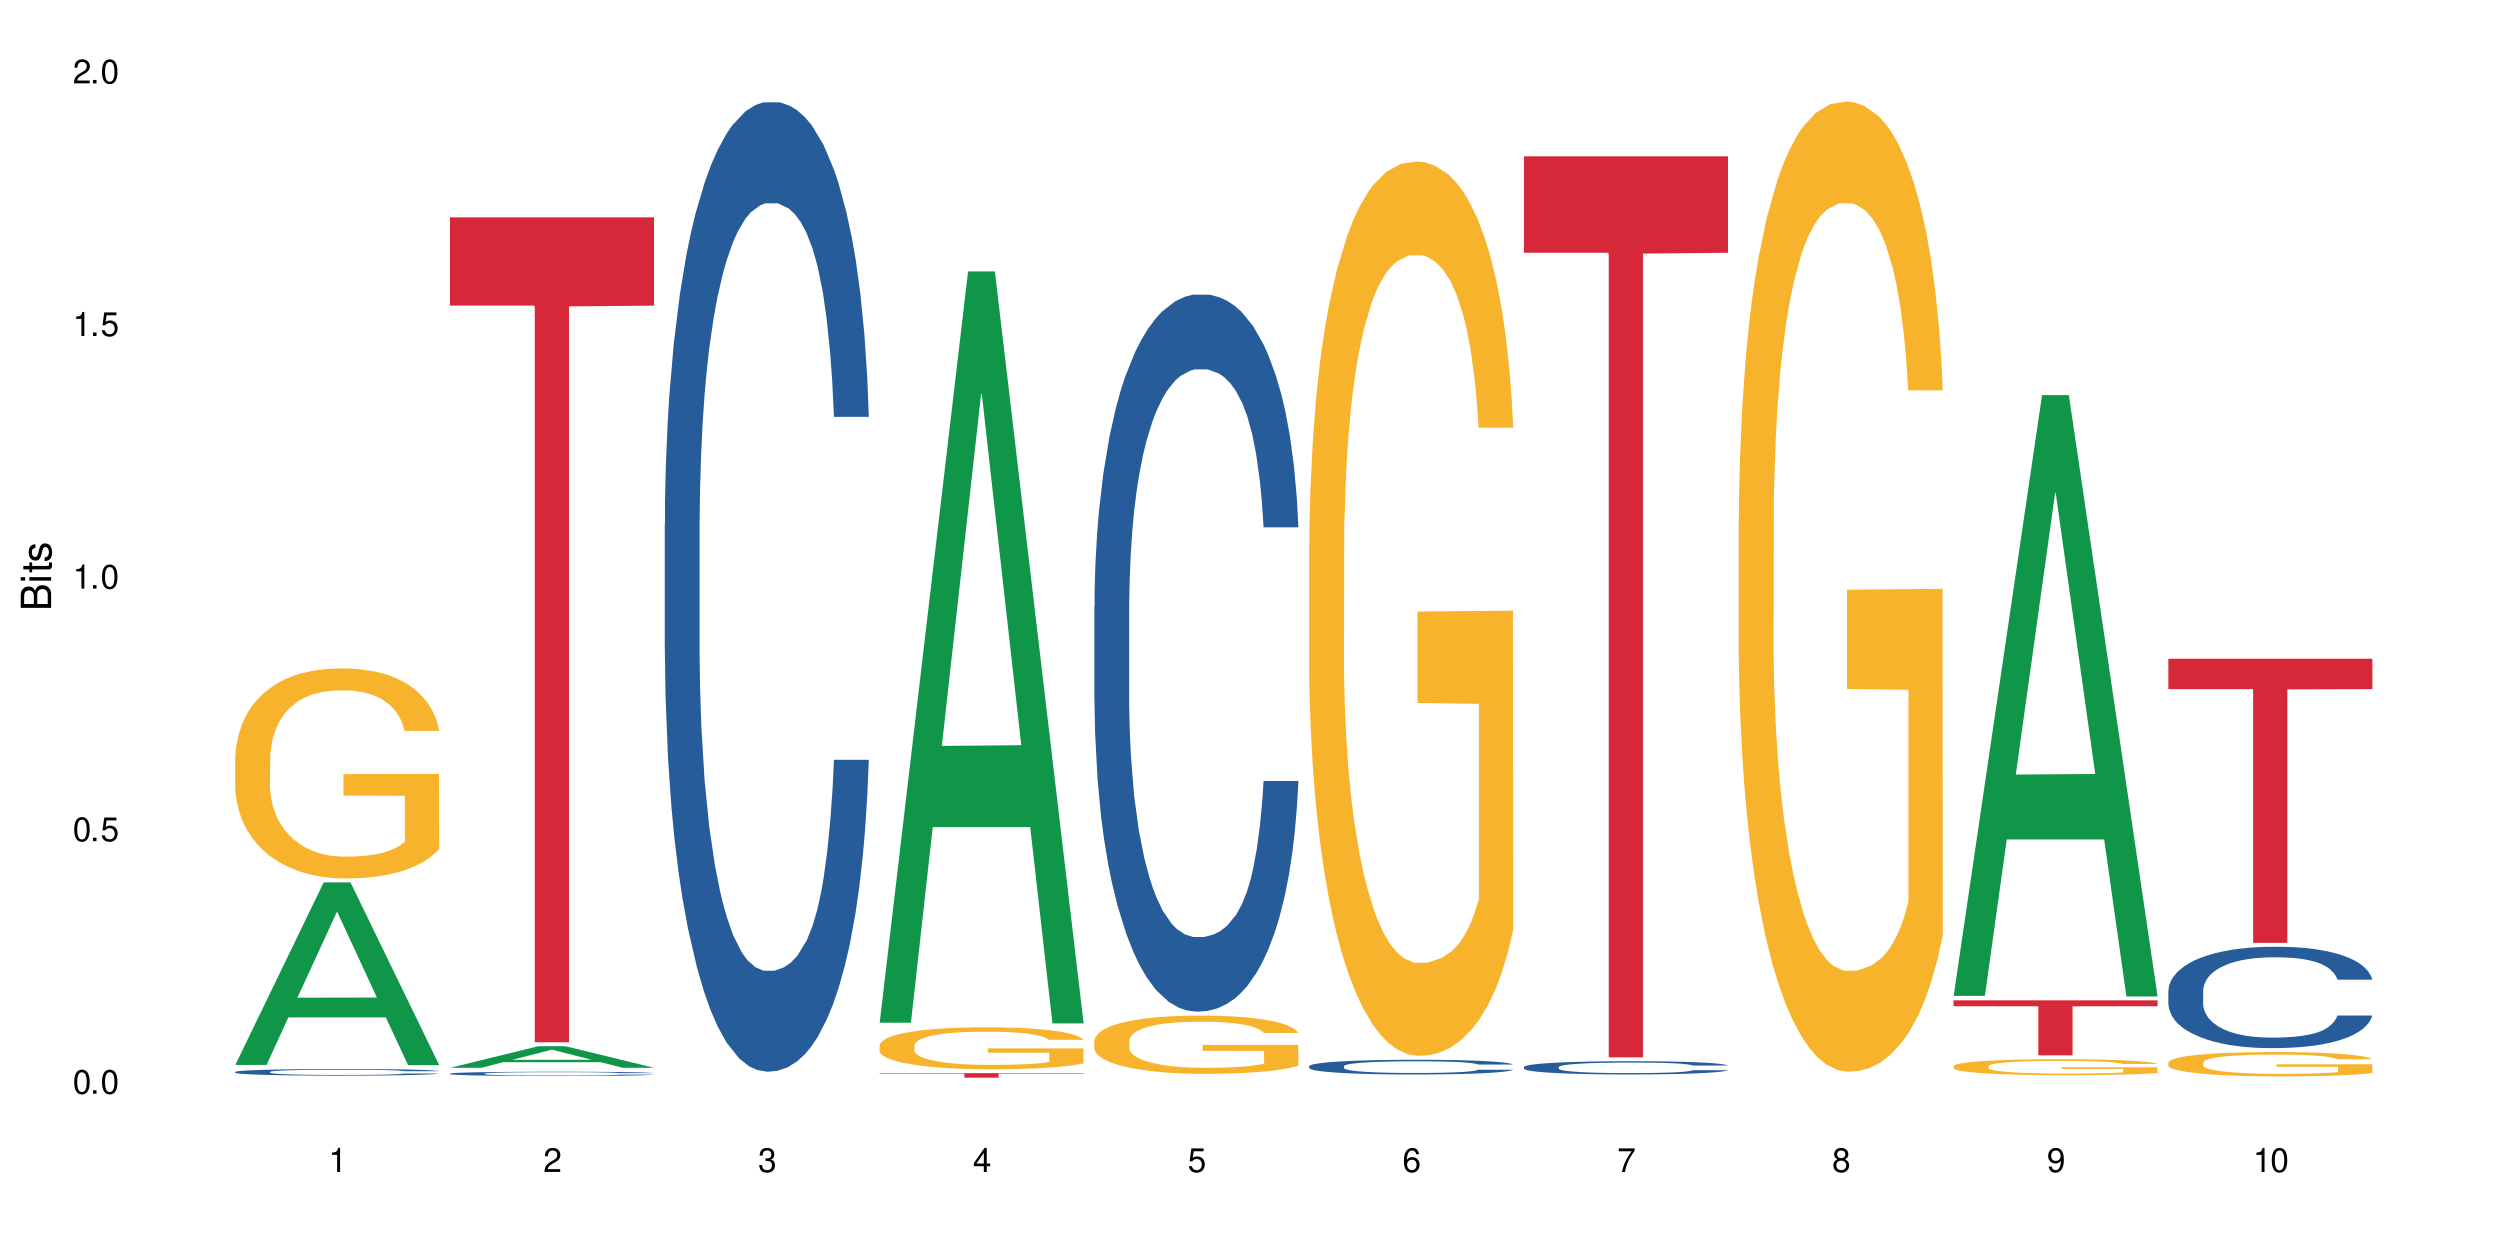 <?xml version="1.0" encoding="UTF-8"?>
<svg xmlns="http://www.w3.org/2000/svg" xmlns:xlink="http://www.w3.org/1999/xlink" width="720" height="360" viewBox="0 0 720 360">
<defs>
<g>
<g id="glyph-0-0">
</g>
<g id="glyph-0-1">
<path d="M 2.641 -6.938 C 2 -6.938 1.422 -6.656 1.078 -6.172 C 0.641 -5.562 0.406 -4.641 0.406 -3.359 C 0.406 -1.016 1.188 0.219 2.641 0.219 C 4.078 0.219 4.859 -1.016 4.859 -3.297 C 4.859 -4.641 4.656 -5.547 4.203 -6.172 C 3.844 -6.656 3.281 -6.938 2.641 -6.938 Z M 2.641 -6.188 C 3.547 -6.188 4 -5.25 4 -3.375 C 4 -1.406 3.562 -0.484 2.625 -0.484 C 1.734 -0.484 1.281 -1.438 1.281 -3.344 C 1.281 -5.25 1.734 -6.188 2.641 -6.188 Z M 2.641 -6.188 "/>
</g>
<g id="glyph-0-2">
<path d="M 1.828 -1 L 0.828 -1 L 0.828 0 L 1.828 0 Z M 1.828 -1 "/>
</g>
<g id="glyph-0-3">
<path d="M 4.562 -6.797 L 1.062 -6.797 L 0.547 -3.094 L 1.328 -3.094 C 1.719 -3.562 2.047 -3.734 2.578 -3.734 C 3.484 -3.734 4.062 -3.109 4.062 -2.094 C 4.062 -1.125 3.484 -0.531 2.578 -0.531 C 1.828 -0.531 1.375 -0.906 1.188 -1.672 L 0.328 -1.672 C 0.453 -1.109 0.547 -0.844 0.75 -0.594 C 1.125 -0.078 1.828 0.219 2.594 0.219 C 3.969 0.219 4.922 -0.781 4.922 -2.219 C 4.922 -3.562 4.031 -4.484 2.719 -4.484 C 2.25 -4.484 1.859 -4.359 1.469 -4.062 L 1.734 -5.969 L 4.562 -5.969 Z M 4.562 -6.797 "/>
</g>
<g id="glyph-0-4">
<path d="M 2.484 -4.938 L 2.484 0 L 3.328 0 L 3.328 -6.938 L 2.766 -6.938 C 2.469 -5.875 2.281 -5.734 0.984 -5.562 L 0.984 -4.938 Z M 2.484 -4.938 "/>
</g>
<g id="glyph-0-5">
<path d="M 4.859 -0.828 L 1.281 -0.828 C 1.359 -1.406 1.672 -1.781 2.5 -2.281 L 3.469 -2.828 C 4.406 -3.344 4.906 -4.062 4.906 -4.906 C 4.906 -5.484 4.672 -6.031 4.266 -6.406 C 3.859 -6.766 3.375 -6.938 2.719 -6.938 C 1.859 -6.938 1.219 -6.625 0.844 -6.031 C 0.609 -5.672 0.5 -5.234 0.484 -4.531 L 1.328 -4.531 C 1.359 -5.016 1.406 -5.281 1.531 -5.516 C 1.75 -5.938 2.188 -6.203 2.703 -6.203 C 3.469 -6.203 4.031 -5.641 4.031 -4.891 C 4.031 -4.344 3.719 -3.859 3.125 -3.516 L 2.234 -3 C 0.812 -2.172 0.406 -1.531 0.328 -0.016 L 4.859 -0.016 Z M 4.859 -0.828 "/>
</g>
<g id="glyph-0-6">
<path d="M 2.125 -3.188 L 2.578 -3.188 C 3.5 -3.188 3.984 -2.766 3.984 -1.922 C 3.984 -1.062 3.469 -0.531 2.594 -0.531 C 1.656 -0.531 1.203 -1 1.156 -2.016 L 0.312 -2.016 C 0.344 -1.453 0.438 -1.094 0.609 -0.781 C 0.953 -0.109 1.625 0.219 2.547 0.219 C 3.953 0.219 4.859 -0.625 4.859 -1.938 C 4.859 -2.828 4.516 -3.297 3.703 -3.594 C 4.344 -3.844 4.656 -4.328 4.656 -5.031 C 4.656 -6.219 3.875 -6.938 2.578 -6.938 C 1.203 -6.938 0.484 -6.172 0.453 -4.703 L 1.297 -4.703 C 1.312 -5.125 1.344 -5.359 1.453 -5.578 C 1.641 -5.969 2.062 -6.203 2.594 -6.203 C 3.344 -6.203 3.797 -5.75 3.797 -5 C 3.797 -4.516 3.609 -4.219 3.25 -4.047 C 3.016 -3.953 2.703 -3.922 2.125 -3.906 Z M 2.125 -3.188 "/>
</g>
<g id="glyph-0-7">
<path d="M 3.141 -1.672 L 3.141 0 L 3.984 0 L 3.984 -1.672 L 4.984 -1.672 L 4.984 -2.438 L 3.984 -2.438 L 3.984 -6.938 L 3.359 -6.938 L 0.266 -2.578 L 0.266 -1.672 Z M 3.141 -2.438 L 1 -2.438 L 3.141 -5.5 Z M 3.141 -2.438 "/>
</g>
<g id="glyph-0-8">
<path d="M 4.781 -5.125 C 4.609 -6.266 3.891 -6.938 2.844 -6.938 C 2.094 -6.938 1.422 -6.578 1.031 -5.953 C 0.594 -5.266 0.406 -4.422 0.406 -3.172 C 0.406 -2 0.578 -1.25 0.984 -0.641 C 1.359 -0.078 1.953 0.219 2.703 0.219 C 3.984 0.219 4.922 -0.75 4.922 -2.094 C 4.922 -3.375 4.062 -4.281 2.844 -4.281 C 2.172 -4.281 1.641 -4.031 1.281 -3.516 C 1.281 -5.234 1.828 -6.188 2.797 -6.188 C 3.391 -6.188 3.797 -5.797 3.938 -5.125 Z M 2.734 -3.531 C 3.547 -3.531 4.062 -2.953 4.062 -2.031 C 4.062 -1.156 3.484 -0.531 2.703 -0.531 C 1.922 -0.531 1.328 -1.188 1.328 -2.078 C 1.328 -2.938 1.906 -3.531 2.734 -3.531 Z M 2.734 -3.531 "/>
</g>
<g id="glyph-0-9">
<path d="M 4.984 -6.797 L 0.438 -6.797 L 0.438 -5.969 L 4.109 -5.969 C 2.5 -3.656 1.828 -2.234 1.328 0 L 2.219 0 C 2.594 -2.172 3.453 -4.047 4.984 -6.094 Z M 4.984 -6.797 "/>
</g>
<g id="glyph-0-10">
<path d="M 3.75 -3.656 C 4.469 -4.094 4.688 -4.438 4.688 -5.078 C 4.688 -6.172 3.844 -6.938 2.641 -6.938 C 1.438 -6.938 0.594 -6.172 0.594 -5.094 C 0.594 -4.438 0.812 -4.094 1.516 -3.656 C 0.734 -3.266 0.359 -2.703 0.359 -1.922 C 0.359 -0.656 1.281 0.219 2.641 0.219 C 3.984 0.219 4.922 -0.656 4.922 -1.922 C 4.922 -2.703 4.531 -3.266 3.75 -3.656 Z M 2.641 -6.188 C 3.359 -6.188 3.812 -5.75 3.812 -5.062 C 3.812 -4.406 3.344 -3.984 2.641 -3.984 C 1.922 -3.984 1.453 -4.406 1.453 -5.078 C 1.453 -5.75 1.922 -6.188 2.641 -6.188 Z M 2.641 -3.266 C 3.484 -3.266 4.062 -2.719 4.062 -1.906 C 4.062 -1.078 3.484 -0.531 2.625 -0.531 C 1.797 -0.531 1.219 -1.094 1.219 -1.906 C 1.219 -2.719 1.781 -3.266 2.641 -3.266 Z M 2.641 -3.266 "/>
</g>
<g id="glyph-0-11">
<path d="M 0.516 -1.578 C 0.672 -0.453 1.406 0.219 2.438 0.219 C 3.188 0.219 3.859 -0.141 4.266 -0.766 C 4.688 -1.453 4.891 -2.297 4.891 -3.547 C 4.891 -4.719 4.703 -5.453 4.312 -6.078 C 3.938 -6.641 3.344 -6.938 2.594 -6.938 C 1.297 -6.938 0.359 -5.969 0.359 -4.625 C 0.359 -3.344 1.234 -2.453 2.453 -2.453 C 3.094 -2.453 3.578 -2.672 4.016 -3.203 C 4 -1.484 3.469 -0.531 2.5 -0.531 C 1.906 -0.531 1.484 -0.906 1.359 -1.578 Z M 2.578 -6.203 C 3.375 -6.203 3.969 -5.531 3.969 -4.641 C 3.969 -3.797 3.391 -3.188 2.547 -3.188 C 1.734 -3.188 1.234 -3.766 1.234 -4.688 C 1.234 -5.562 1.797 -6.203 2.578 -6.203 Z M 2.578 -6.203 "/>
</g>
<g id="glyph-1-0">
</g>
<g id="glyph-1-1">
<path d="M 0 -0.953 L 0 -4.891 C 0 -5.719 -0.234 -6.344 -0.734 -6.797 C -1.188 -7.234 -1.812 -7.469 -2.5 -7.469 C -3.547 -7.469 -4.188 -7 -4.625 -5.875 C -4.984 -6.688 -5.625 -7.094 -6.531 -7.094 C -7.172 -7.094 -7.734 -6.859 -8.141 -6.391 C -8.562 -5.922 -8.75 -5.344 -8.75 -4.5 L -8.75 -0.953 Z M -4.984 -2.062 L -7.766 -2.062 L -7.766 -4.219 C -7.766 -4.844 -7.688 -5.203 -7.453 -5.5 C -7.219 -5.812 -6.859 -5.969 -6.375 -5.969 C -5.891 -5.969 -5.531 -5.812 -5.297 -5.5 C -5.062 -5.203 -4.984 -4.844 -4.984 -4.219 Z M -0.984 -2.062 L -4 -2.062 L -4 -4.781 C -4 -5.766 -3.438 -6.359 -2.484 -6.359 C -1.547 -6.359 -0.984 -5.766 -0.984 -4.781 Z M -0.984 -2.062 "/>
</g>
<g id="glyph-1-2">
<path d="M -6.281 -1.797 L -6.281 -0.797 L 0 -0.797 L 0 -1.797 Z M -8.75 -1.797 L -8.75 -0.797 L -7.484 -0.797 L -7.484 -1.797 Z M -8.75 -1.797 "/>
</g>
<g id="glyph-1-3">
<path d="M -6.281 -3.047 L -6.281 -2.016 L -8.016 -2.016 L -8.016 -1.016 L -6.281 -1.016 L -6.281 -0.172 L -5.469 -0.172 L -5.469 -1.016 L -0.719 -1.016 C -0.078 -1.016 0.281 -1.453 0.281 -2.234 C 0.281 -2.5 0.25 -2.719 0.188 -3.047 L -0.641 -3.047 C -0.609 -2.906 -0.594 -2.766 -0.594 -2.562 C -0.594 -2.141 -0.719 -2.016 -1.156 -2.016 L -5.469 -2.016 L -5.469 -3.047 Z M -6.281 -3.047 "/>
</g>
<g id="glyph-1-4">
<path d="M -4.531 -5.25 C -5.766 -5.25 -6.469 -4.422 -6.469 -2.969 C -6.469 -1.516 -5.719 -0.562 -4.547 -0.562 C -3.562 -0.562 -3.094 -1.062 -2.734 -2.562 L -2.516 -3.484 C -2.344 -4.188 -2.094 -4.469 -1.641 -4.469 C -1.047 -4.469 -0.641 -3.875 -0.641 -3 C -0.641 -2.453 -0.797 -2 -1.062 -1.75 C -1.25 -1.594 -1.422 -1.531 -1.875 -1.469 L -1.875 -0.406 C -0.422 -0.453 0.281 -1.266 0.281 -2.922 C 0.281 -4.5 -0.5 -5.516 -1.719 -5.516 C -2.656 -5.516 -3.172 -4.984 -3.469 -3.734 L -3.703 -2.766 C -3.891 -1.953 -4.156 -1.609 -4.594 -1.609 C -5.188 -1.609 -5.547 -2.125 -5.547 -2.938 C -5.547 -3.75 -5.203 -4.172 -4.531 -4.203 Z M -4.531 -5.25 "/>
</g>
</g>
</defs>
<rect x="-72" y="-36" width="864" height="432" fill="rgb(100%, 100%, 100%)" fill-opacity="1"/>
<path fill-rule="nonzero" fill="rgb(6.275%, 58.824%, 28.235%)" fill-opacity="1" d="M 67.73 306.703 L 67.793 306.652 L 93.223 254.137 L 100.945 254.137 L 126.5 306.75 L 117.52 306.75 L 111.117 293.016 L 83.051 293.016 L 76.773 306.703 L 67.73 306.703 L 85.75 287.336 L 108.543 287.285 L 97.176 262.734 L 97.051 262.684 L 96.926 262.832 L 85.688 287.285 L 85.75 287.336 Z M 67.73 306.703 "/>
<path fill-rule="nonzero" fill="rgb(14.51%, 36.078%, 60%)" fill-opacity="1" d="M 67.73 308.707 L 67.801 308.707 L 67.801 308.664 L 68.02 308.598 L 68.52 308.516 L 69.02 308.457 L 70.312 308.355 L 72.102 308.258 L 73.965 308.18 L 75.328 308.133 L 76.547 308.102 L 79.34 308.035 L 81.133 308.004 L 83.066 307.973 L 85.434 307.941 L 87.152 307.926 L 91.023 307.898 L 93.891 307.887 L 96.113 307.879 L 100.914 307.879 L 103.781 307.887 L 105.859 307.895 L 108.152 307.91 L 110.086 307.926 L 113.457 307.965 L 116.465 308.012 L 117.828 308.039 L 119.977 308.094 L 121.625 308.148 L 122.773 308.191 L 124.062 308.258 L 125.207 308.336 L 126.07 308.422 L 126.5 308.5 L 116.465 308.5 L 115.965 308.43 L 115.391 308.375 L 114.316 308.305 L 113.238 308.254 L 111.734 308.203 L 110.375 308.168 L 108.512 308.137 L 106.863 308.117 L 105.141 308.102 L 103.492 308.09 L 100.34 308.078 L 96.684 308.078 L 95.324 308.082 L 92.527 308.098 L 91.023 308.109 L 88.871 308.133 L 87.367 308.156 L 85.578 308.191 L 84.359 308.219 L 82.852 308.266 L 81.777 308.305 L 80.559 308.363 L 79.844 308.406 L 79.199 308.453 L 78.625 308.512 L 78.195 308.574 L 77.906 308.637 L 77.766 308.699 L 77.766 308.969 L 77.906 309.031 L 78.266 309.105 L 79.199 309.211 L 80.559 309.305 L 82.137 309.375 L 83.641 309.43 L 84.5 309.453 L 85.648 309.48 L 87.441 309.516 L 90.02 309.551 L 91.523 309.566 L 93.816 309.578 L 96.184 309.586 L 99.336 309.586 L 102.133 309.578 L 103.996 309.57 L 105.93 309.555 L 108.582 309.527 L 110.23 309.5 L 111.664 309.465 L 112.738 309.434 L 113.457 309.406 L 114.531 309.352 L 115.391 309.293 L 116.035 309.23 L 116.465 309.172 L 126.5 309.172 L 126.07 309.242 L 125.422 309.309 L 124.777 309.359 L 123.777 309.422 L 122.629 309.473 L 120.98 309.535 L 119.617 309.574 L 117.828 309.617 L 116.18 309.652 L 114.387 309.68 L 111.734 309.715 L 110.016 309.734 L 108.152 309.75 L 105.93 309.762 L 103.137 309.773 L 100.125 309.781 L 97.328 309.785 L 94.32 309.781 L 92.098 309.773 L 89.16 309.758 L 85.504 309.727 L 82.852 309.695 L 80.773 309.66 L 78.984 309.625 L 76.977 309.578 L 74.395 309.504 L 72.82 309.441 L 71.746 309.395 L 70.527 309.328 L 69.664 309.266 L 68.664 309.168 L 67.945 309.043 L 67.73 308.949 Z M 67.73 308.707 "/>
<path fill-rule="nonzero" fill="rgb(96.863%, 70.196%, 16.863%)" fill-opacity="1" d="M 67.73 218.41 L 67.801 218.355 L 67.801 217.25 L 68.09 214.766 L 68.805 211.336 L 69.738 208.52 L 70.742 206.309 L 71.387 205.148 L 72.461 203.488 L 73.395 202.273 L 75.758 199.785 L 78.77 197.465 L 80.418 196.473 L 82.281 195.531 L 84.93 194.48 L 86.148 194.094 L 89.875 193.211 L 94.105 192.656 L 98.762 192.492 L 100.914 192.547 L 103.852 192.77 L 107.863 193.375 L 110.16 193.93 L 111.949 194.48 L 113.812 195.199 L 116.105 196.305 L 118.258 197.633 L 119.977 198.957 L 121.695 200.617 L 123.129 202.383 L 124.348 204.32 L 125.422 206.641 L 126.07 208.574 L 126.5 210.508 L 116.535 210.508 L 115.965 208.574 L 115.32 207.082 L 114.242 205.258 L 113.168 203.934 L 112.094 202.883 L 110.086 201.445 L 108.367 200.562 L 106.215 199.785 L 104.137 199.289 L 101.773 198.957 L 100.34 198.848 L 96.543 198.848 L 93.102 199.234 L 91.094 199.676 L 89.66 200.117 L 87.656 200.949 L 86.438 201.609 L 85.719 202.055 L 83.57 203.766 L 82.137 205.312 L 81.348 206.363 L 80.344 208.023 L 79.629 209.516 L 78.84 211.723 L 78.41 213.383 L 77.836 217.141 L 77.766 227.09 L 77.98 229.188 L 78.41 231.453 L 78.984 233.445 L 79.844 235.543 L 80.703 237.148 L 82.207 239.301 L 83.496 240.738 L 84.5 241.68 L 86.438 243.172 L 87.227 243.668 L 89.09 244.664 L 91.023 245.438 L 93.387 246.102 L 95.18 246.43 L 98.047 246.707 L 101.703 246.707 L 106 246.375 L 108.727 245.934 L 110.59 245.492 L 111.809 245.105 L 113.312 244.496 L 114.387 243.945 L 115.391 243.336 L 116.609 242.398 L 116.609 229.188 L 98.906 229.133 L 98.906 222.945 L 126.426 222.887 L 126.5 244.496 L 124.992 245.988 L 123.129 247.426 L 121.34 248.531 L 119.477 249.473 L 116.824 250.52 L 114.672 251.184 L 111.375 251.957 L 108.367 252.457 L 105.215 252.789 L 102.418 252.953 L 99.121 253.008 L 96.184 252.898 L 93.031 252.566 L 90.52 252.125 L 88.227 251.57 L 85.934 250.852 L 83.066 249.691 L 81.203 248.754 L 79.27 247.594 L 77.336 246.211 L 75.613 244.719 L 74.469 243.559 L 73.32 242.23 L 72.102 240.574 L 70.957 238.695 L 70.098 236.98 L 69.309 235.047 L 68.734 233.223 L 68.16 230.734 L 67.875 228.746 L 67.73 227.035 Z M 67.73 218.41 "/>
<path fill-rule="nonzero" fill="rgb(6.275%, 58.824%, 28.235%)" fill-opacity="1" d="M 129.594 307.527 L 129.656 307.52 L 155.082 301.301 L 162.805 301.301 L 188.359 307.531 L 179.383 307.531 L 172.977 305.906 L 144.91 305.906 L 138.633 307.527 L 129.594 307.527 L 147.613 305.234 L 170.402 305.227 L 159.039 302.32 L 158.914 302.312 L 158.789 302.332 L 147.547 305.227 L 147.613 305.234 Z M 129.594 307.527 "/>
<path fill-rule="nonzero" fill="rgb(14.51%, 36.078%, 60%)" fill-opacity="1" d="M 129.594 309.191 L 129.664 309.191 L 129.664 309.164 L 129.879 309.121 L 130.379 309.07 L 130.883 309.031 L 132.172 308.965 L 133.965 308.902 L 135.828 308.852 L 137.188 308.824 L 138.406 308.801 L 141.203 308.762 L 142.992 308.738 L 144.93 308.719 L 147.293 308.703 L 149.016 308.691 L 152.883 308.672 L 155.75 308.664 L 157.973 308.66 L 162.773 308.66 L 165.641 308.664 L 167.719 308.672 L 170.012 308.68 L 171.949 308.691 L 175.316 308.715 L 178.324 308.746 L 179.688 308.766 L 181.836 308.797 L 183.484 308.832 L 184.633 308.859 L 185.922 308.902 L 187.07 308.953 L 187.93 309.012 L 188.359 309.059 L 178.324 309.059 L 177.824 309.012 L 177.25 308.98 L 176.176 308.934 L 175.102 308.898 L 173.598 308.867 L 172.234 308.848 L 170.371 308.824 L 168.723 308.812 L 167.004 308.801 L 165.355 308.797 L 162.199 308.789 L 157.184 308.789 L 154.391 308.801 L 152.883 308.809 L 150.734 308.824 L 149.23 308.836 L 147.438 308.859 L 146.219 308.879 L 144.715 308.906 L 143.641 308.934 L 142.422 308.973 L 141.703 309 L 141.059 309.031 L 140.484 309.066 L 140.055 309.105 L 139.77 309.148 L 139.625 309.188 L 139.625 309.359 L 139.77 309.402 L 140.129 309.449 L 141.059 309.516 L 142.422 309.574 L 143.996 309.621 L 145.504 309.656 L 146.363 309.672 L 147.508 309.691 L 149.301 309.711 L 151.879 309.734 L 153.387 309.742 L 155.68 309.754 L 158.043 309.758 L 161.199 309.758 L 163.992 309.754 L 165.855 309.746 L 167.789 309.738 L 170.441 309.719 L 172.09 309.699 L 173.523 309.68 L 174.598 309.66 L 175.316 309.641 L 176.391 309.605 L 177.25 309.566 L 177.895 309.527 L 178.324 309.492 L 188.359 309.492 L 187.93 309.535 L 187.285 309.578 L 186.641 309.613 L 185.637 309.652 L 184.488 309.684 L 182.84 309.727 L 181.48 309.75 L 179.688 309.777 L 178.039 309.801 L 176.246 309.82 L 173.598 309.84 L 171.875 309.852 L 170.012 309.863 L 167.789 309.871 L 164.996 309.879 L 161.984 309.883 L 156.18 309.883 L 153.957 309.879 L 151.02 309.867 L 147.367 309.848 L 144.715 309.828 L 142.637 309.805 L 140.844 309.781 L 138.836 309.754 L 136.258 309.703 L 134.68 309.664 L 133.605 309.633 L 132.387 309.59 L 131.527 309.551 L 130.523 309.488 L 129.809 309.41 L 129.594 309.348 Z M 129.594 309.191 "/>
<path fill-rule="nonzero" fill="rgb(83.922%, 15.686%, 22.353%)" fill-opacity="1" d="M 129.594 62.586 L 188.359 62.586 L 188.359 88.02 L 163.867 88.242 L 163.867 300.172 L 154.012 300.172 L 154.012 88.465 L 153.871 88.02 L 129.594 88.02 Z M 129.594 62.586 "/>
<path fill-rule="nonzero" fill="rgb(14.51%, 36.078%, 60%)" fill-opacity="1" d="M 191.453 150.949 L 191.523 150.691 L 191.523 144.566 L 191.738 134.871 L 192.242 122.621 L 192.742 114.195 L 194.031 99.141 L 195.824 84.594 L 197.688 73.363 L 199.051 66.727 L 200.27 61.625 L 203.062 52.18 L 204.855 47.332 L 206.789 42.992 L 209.156 38.656 L 210.875 36.102 L 214.746 32.02 L 217.613 30.234 L 219.832 29.469 L 224.637 29.469 L 227.5 30.488 L 229.582 31.766 L 231.875 33.805 L 233.809 36.102 L 237.176 41.719 L 240.188 48.863 L 241.547 52.945 L 243.699 60.859 L 245.348 68.516 L 246.492 75.148 L 247.785 84.594 L 248.93 96.078 L 249.789 109.094 L 250.219 120.066 L 240.188 120.066 L 239.684 109.859 L 239.113 101.945 L 238.035 91.484 L 236.961 84.082 L 235.457 76.68 L 234.094 71.832 L 232.23 66.984 L 230.582 63.922 L 228.863 61.625 L 227.215 60.094 L 224.062 58.562 L 220.406 58.562 L 219.043 59.07 L 216.25 61.113 L 214.746 62.898 L 212.594 66.473 L 211.09 69.789 L 209.297 74.895 L 208.078 79.234 L 206.574 85.867 L 205.5 91.738 L 204.281 100.16 L 203.566 106.539 L 202.918 113.688 L 202.348 122.109 L 201.918 131.043 L 201.629 140.484 L 201.484 149.672 L 201.484 189.23 L 201.629 198.418 L 201.988 209.137 L 202.918 224.703 L 204.281 238.23 L 205.859 248.949 L 207.363 256.605 L 208.223 260.176 L 209.371 264.262 L 211.16 269.363 L 213.742 274.469 L 215.246 276.512 L 217.539 278.551 L 219.906 279.574 L 223.059 279.574 L 225.852 278.551 L 227.715 277.277 L 229.652 275.234 L 232.305 270.895 L 233.953 266.812 L 235.387 261.965 L 236.461 257.113 L 237.176 253.031 L 238.254 245.121 L 239.113 236.441 L 239.758 227.512 L 240.188 218.832 L 250.219 218.832 L 249.789 229.043 L 249.145 238.996 L 248.5 246.395 L 247.496 255.328 L 246.352 263.238 L 244.703 272.172 L 243.34 278.043 L 241.547 284.422 L 239.898 289.27 L 238.109 293.609 L 235.457 298.715 L 233.738 301.266 L 231.875 303.562 L 229.652 305.605 L 226.855 307.391 L 223.848 308.41 L 221.051 308.668 L 218.043 308.156 L 215.82 307.137 L 212.883 304.84 L 209.227 300.246 L 206.574 295.395 L 204.496 290.547 L 202.703 285.441 L 200.699 278.551 L 198.117 267.324 L 196.543 258.645 L 195.465 251.5 L 194.246 241.547 L 193.387 232.613 L 192.383 218.324 L 191.668 200.203 L 191.453 186.168 Z M 191.453 150.949 "/>
<path fill-rule="nonzero" fill="rgb(6.275%, 58.824%, 28.235%)" fill-opacity="1" d="M 253.312 294.539 L 253.375 294.336 L 278.805 78.16 L 286.527 78.16 L 312.082 294.742 L 303.102 294.742 L 296.699 238.207 L 268.633 238.207 L 262.355 294.539 L 253.312 294.539 L 271.332 214.82 L 294.125 214.617 L 282.762 113.547 L 282.633 113.344 L 282.508 113.953 L 271.27 214.617 L 271.332 214.82 Z M 253.312 294.539 "/>
<path fill-rule="nonzero" fill="rgb(96.863%, 70.196%, 16.863%)" fill-opacity="1" d="M 253.312 301.043 L 253.387 301.031 L 253.387 300.812 L 253.672 300.316 L 254.387 299.633 L 255.32 299.07 L 256.324 298.629 L 256.969 298.395 L 258.043 298.066 L 258.977 297.824 L 261.34 297.328 L 264.352 296.863 L 266 296.664 L 267.863 296.477 L 270.516 296.27 L 271.73 296.191 L 275.461 296.016 L 279.688 295.902 L 284.348 295.871 L 286.496 295.883 L 289.434 295.926 L 293.449 296.047 L 295.742 296.156 L 297.531 296.27 L 299.395 296.41 L 301.691 296.633 L 303.84 296.895 L 305.559 297.16 L 307.281 297.492 L 308.715 297.844 L 309.93 298.23 L 311.008 298.695 L 311.652 299.078 L 312.082 299.465 L 302.121 299.465 L 301.547 299.078 L 300.902 298.781 L 299.824 298.418 L 298.75 298.152 L 297.676 297.945 L 295.668 297.656 L 293.949 297.48 L 291.801 297.328 L 289.723 297.227 L 287.355 297.16 L 285.922 297.141 L 282.125 297.141 L 278.684 297.215 L 276.676 297.305 L 275.242 297.395 L 273.238 297.559 L 272.02 297.691 L 271.301 297.777 L 269.152 298.121 L 267.719 298.43 L 266.93 298.641 L 265.926 298.969 L 265.211 299.266 L 264.422 299.707 L 263.992 300.039 L 263.418 300.789 L 263.348 302.773 L 263.562 303.195 L 263.992 303.645 L 264.566 304.043 L 265.426 304.461 L 266.285 304.781 L 267.789 305.211 L 269.082 305.5 L 270.082 305.688 L 272.02 305.984 L 272.809 306.082 L 274.672 306.281 L 276.605 306.438 L 278.973 306.566 L 280.762 306.633 L 283.629 306.688 L 287.285 306.688 L 291.586 306.621 L 294.309 306.535 L 296.172 306.445 L 297.391 306.371 L 298.895 306.25 L 299.969 306.137 L 300.973 306.016 L 302.191 305.828 L 302.191 303.195 L 284.488 303.184 L 284.488 301.945 L 312.008 301.938 L 312.082 306.25 L 310.578 306.547 L 308.715 306.832 L 306.922 307.055 L 305.059 307.242 L 302.406 307.449 L 300.258 307.582 L 296.961 307.738 L 293.949 307.836 L 290.797 307.902 L 288 307.934 L 284.703 307.945 L 281.766 307.926 L 278.613 307.859 L 276.105 307.77 L 273.812 307.66 L 271.516 307.516 L 268.652 307.285 L 266.789 307.098 L 264.852 306.867 L 262.918 306.59 L 261.195 306.293 L 260.051 306.062 L 258.902 305.797 L 257.684 305.465 L 256.539 305.09 L 255.68 304.75 L 254.891 304.363 L 254.316 304 L 253.742 303.504 L 253.457 303.105 L 253.312 302.762 Z M 253.312 301.043 "/>
<path fill-rule="nonzero" fill="rgb(83.922%, 15.686%, 22.353%)" fill-opacity="1" d="M 253.312 309.074 L 312.082 309.074 L 312.082 309.215 L 287.59 309.215 L 287.59 310.367 L 277.734 310.367 L 277.734 309.215 L 253.312 309.215 Z M 253.312 309.074 "/>
<path fill-rule="nonzero" fill="rgb(14.51%, 36.078%, 60%)" fill-opacity="1" d="M 315.176 174.719 L 315.246 174.531 L 315.246 170 L 315.461 162.828 L 315.961 153.766 L 316.465 147.535 L 317.754 136.398 L 319.547 125.641 L 321.41 117.336 L 322.77 112.426 L 323.988 108.652 L 326.785 101.668 L 328.578 98.082 L 330.512 94.871 L 332.875 91.664 L 334.598 89.777 L 338.465 86.758 L 341.332 85.434 L 343.555 84.867 L 348.355 84.867 L 351.223 85.625 L 353.301 86.566 L 355.594 88.078 L 357.531 89.777 L 360.898 93.93 L 363.91 99.215 L 365.27 102.234 L 367.422 108.086 L 369.07 113.75 L 370.215 118.656 L 371.504 125.641 L 372.652 134.137 L 373.512 143.762 L 373.941 151.879 L 363.91 151.879 L 363.406 144.328 L 362.832 138.477 L 361.758 130.738 L 360.684 125.262 L 359.18 119.789 L 357.816 116.203 L 355.953 112.617 L 354.305 110.352 L 352.586 108.652 L 350.938 107.52 L 347.785 106.387 L 344.129 106.387 L 342.766 106.766 L 339.973 108.273 L 338.465 109.598 L 336.316 112.238 L 334.812 114.691 L 333.02 118.469 L 331.801 121.676 L 330.297 126.586 L 329.223 130.926 L 328.004 137.156 L 327.285 141.875 L 326.641 147.16 L 326.066 153.387 L 325.637 159.996 L 325.352 166.98 L 325.207 173.773 L 325.207 203.031 L 325.352 209.828 L 325.711 217.754 L 326.641 229.27 L 328.004 239.273 L 329.578 247.203 L 331.086 252.863 L 331.945 255.508 L 333.09 258.527 L 334.883 262.305 L 337.465 266.078 L 338.969 267.59 L 341.262 269.098 L 343.625 269.855 L 346.781 269.855 L 349.574 269.098 L 351.438 268.156 L 353.375 266.645 L 356.023 263.438 L 357.672 260.414 L 359.105 256.828 L 360.184 253.242 L 360.898 250.223 L 361.973 244.371 L 362.832 237.953 L 363.48 231.348 L 363.91 224.93 L 373.941 224.93 L 373.512 232.48 L 372.867 239.84 L 372.223 245.316 L 371.219 251.922 L 370.07 257.773 L 368.422 264.379 L 367.062 268.723 L 365.27 273.441 L 363.621 277.027 L 361.832 280.234 L 359.18 284.012 L 357.457 285.898 L 355.594 287.598 L 353.375 289.105 L 350.578 290.43 L 347.57 291.184 L 344.773 291.371 L 341.762 290.996 L 339.543 290.238 L 336.602 288.539 L 332.949 285.145 L 330.297 281.559 L 328.219 277.969 L 326.426 274.195 L 324.418 269.098 L 321.84 260.793 L 320.262 254.375 L 319.188 249.09 L 317.969 241.727 L 317.109 235.121 L 316.105 224.551 L 315.391 211.148 L 315.176 200.766 Z M 315.176 174.719 "/>
<path fill-rule="nonzero" fill="rgb(96.863%, 70.196%, 16.863%)" fill-opacity="1" d="M 315.176 299.68 L 315.246 299.668 L 315.246 299.359 L 315.531 298.672 L 316.25 297.723 L 317.18 296.941 L 318.184 296.328 L 318.828 296.008 L 319.906 295.547 L 320.836 295.211 L 323.203 294.523 L 326.211 293.879 L 327.859 293.605 L 329.723 293.344 L 332.375 293.051 L 333.594 292.945 L 337.32 292.699 L 341.547 292.547 L 346.207 292.5 L 348.355 292.516 L 351.297 292.578 L 355.309 292.746 L 357.602 292.898 L 359.395 293.051 L 361.258 293.25 L 363.551 293.559 L 365.699 293.926 L 367.422 294.293 L 369.141 294.75 L 370.574 295.242 L 371.793 295.777 L 372.867 296.422 L 373.512 296.957 L 373.941 297.492 L 363.98 297.492 L 363.406 296.957 L 362.762 296.543 L 361.688 296.039 L 360.613 295.672 L 359.535 295.379 L 357.531 294.98 L 355.809 294.738 L 353.66 294.523 L 351.582 294.383 L 349.215 294.293 L 347.785 294.262 L 343.984 294.262 L 340.547 294.367 L 338.539 294.492 L 337.105 294.613 L 335.098 294.844 L 333.879 295.027 L 333.164 295.148 L 331.012 295.625 L 329.578 296.055 L 328.793 296.344 L 327.789 296.805 L 327.07 297.215 L 326.281 297.828 L 325.852 298.289 L 325.281 299.328 L 325.207 302.086 L 325.422 302.668 L 325.852 303.293 L 326.426 303.848 L 327.285 304.426 L 328.145 304.871 L 329.652 305.469 L 330.941 305.867 L 331.945 306.125 L 333.879 306.539 L 334.668 306.68 L 336.531 306.953 L 338.465 307.168 L 340.832 307.352 L 342.625 307.445 L 345.488 307.52 L 349.145 307.52 L 353.445 307.43 L 356.168 307.305 L 358.031 307.184 L 359.25 307.074 L 360.754 306.906 L 361.832 306.754 L 362.832 306.586 L 364.051 306.324 L 364.051 302.668 L 346.352 302.652 L 346.352 300.938 L 373.871 300.922 L 373.941 306.906 L 372.438 307.32 L 370.574 307.719 L 368.781 308.023 L 366.918 308.285 L 364.266 308.578 L 362.117 308.762 L 358.82 308.973 L 355.809 309.113 L 352.656 309.203 L 349.863 309.25 L 346.566 309.266 L 343.625 309.234 L 340.473 309.145 L 337.965 309.02 L 335.672 308.867 L 333.379 308.668 L 330.512 308.348 L 328.648 308.086 L 326.715 307.766 L 324.777 307.383 L 323.059 306.969 L 321.91 306.648 L 320.766 306.281 L 319.547 305.82 L 318.398 305.301 L 317.539 304.824 L 316.75 304.289 L 316.18 303.785 L 315.605 303.094 L 315.316 302.543 L 315.176 302.07 Z M 315.176 299.68 "/>
<path fill-rule="nonzero" fill="rgb(14.51%, 36.078%, 60%)" fill-opacity="1" d="M 377.035 307.062 L 377.105 307.059 L 377.105 306.965 L 377.32 306.816 L 377.824 306.633 L 378.324 306.504 L 379.617 306.277 L 381.406 306.055 L 383.27 305.883 L 384.633 305.785 L 385.852 305.707 L 388.645 305.562 L 390.438 305.488 L 392.371 305.426 L 394.738 305.359 L 396.457 305.32 L 400.328 305.258 L 403.195 305.23 L 405.414 305.219 L 410.219 305.219 L 413.086 305.234 L 415.164 305.254 L 417.457 305.285 L 419.391 305.32 L 422.758 305.406 L 425.77 305.512 L 427.133 305.574 L 429.281 305.695 L 430.93 305.812 L 432.078 305.91 L 433.367 306.055 L 434.512 306.23 L 435.375 306.426 L 435.805 306.594 L 425.77 306.594 L 425.27 306.438 L 424.695 306.316 L 423.621 306.16 L 422.543 306.047 L 421.039 305.934 L 419.68 305.863 L 417.816 305.789 L 416.168 305.742 L 414.445 305.707 L 412.797 305.684 L 409.645 305.66 L 405.988 305.66 L 404.629 305.668 L 401.832 305.699 L 400.328 305.727 L 398.176 305.781 L 396.672 305.832 L 394.879 305.906 L 393.664 305.973 L 392.156 306.074 L 391.082 306.164 L 389.863 306.289 L 389.148 306.387 L 388.504 306.496 L 387.93 306.625 L 387.5 306.758 L 387.211 306.902 L 387.07 307.043 L 387.07 307.641 L 387.211 307.781 L 387.57 307.941 L 388.504 308.18 L 389.863 308.383 L 391.441 308.547 L 392.945 308.664 L 393.805 308.715 L 394.953 308.777 L 396.742 308.855 L 399.324 308.934 L 400.828 308.965 L 403.121 308.996 L 405.488 309.012 L 408.641 309.012 L 411.438 308.996 L 413.301 308.977 L 415.234 308.945 L 417.887 308.879 L 419.535 308.816 L 420.969 308.742 L 422.043 308.672 L 422.758 308.609 L 423.836 308.488 L 424.695 308.355 L 425.34 308.223 L 425.77 308.09 L 435.805 308.09 L 435.375 308.246 L 434.727 308.395 L 434.082 308.508 L 433.078 308.645 L 431.934 308.762 L 430.285 308.898 L 428.922 308.988 L 427.133 309.086 L 425.484 309.156 L 423.691 309.223 L 421.039 309.301 L 419.32 309.34 L 417.457 309.375 L 415.234 309.406 L 412.438 309.434 L 409.43 309.449 L 406.633 309.453 L 403.625 309.445 L 401.402 309.43 L 398.465 309.395 L 394.809 309.324 L 392.156 309.25 L 390.078 309.176 L 388.289 309.102 L 386.281 308.996 L 383.699 308.824 L 382.125 308.695 L 381.047 308.586 L 379.832 308.434 L 378.969 308.301 L 377.969 308.082 L 377.25 307.809 L 377.035 307.594 Z M 377.035 307.062 "/>
<path fill-rule="nonzero" fill="rgb(96.863%, 70.196%, 16.863%)" fill-opacity="1" d="M 377.035 156.82 L 377.105 156.586 L 377.105 151.883 L 377.395 141.293 L 378.109 126.711 L 379.043 114.711 L 380.047 105.301 L 380.691 100.359 L 381.766 93.305 L 382.695 88.129 L 385.062 77.543 L 388.07 67.66 L 389.719 63.426 L 391.582 59.426 L 394.234 54.957 L 395.453 53.309 L 399.18 49.547 L 403.41 47.195 L 408.066 46.488 L 410.219 46.723 L 413.156 47.664 L 417.168 50.25 L 419.461 52.605 L 421.254 54.957 L 423.117 58.016 L 425.41 62.719 L 427.562 68.367 L 429.281 74.012 L 431 81.07 L 432.434 88.598 L 433.652 96.832 L 434.727 106.711 L 435.375 114.945 L 435.805 123.18 L 425.84 123.18 L 425.27 114.945 L 424.621 108.594 L 423.547 100.832 L 422.473 95.184 L 421.398 90.715 L 419.391 84.598 L 417.672 80.836 L 415.52 77.543 L 413.441 75.426 L 411.078 74.012 L 409.645 73.543 L 405.848 73.543 L 402.406 75.188 L 400.398 77.07 L 398.965 78.953 L 396.961 82.48 L 395.742 85.305 L 395.023 87.188 L 392.875 94.48 L 391.441 101.066 L 390.652 105.535 L 389.648 112.594 L 388.934 118.945 L 388.145 128.355 L 387.715 135.414 L 387.141 151.41 L 387.07 193.758 L 387.285 202.695 L 387.715 212.34 L 388.289 220.809 L 389.148 229.75 L 390.008 236.574 L 391.512 245.746 L 392.801 251.863 L 393.805 255.863 L 395.742 262.215 L 396.527 264.332 L 398.391 268.566 L 400.328 271.859 L 402.691 274.684 L 404.484 276.094 L 407.352 277.27 L 411.008 277.27 L 415.305 275.859 L 418.031 273.977 L 419.895 272.098 L 421.109 270.449 L 422.617 267.859 L 423.691 265.508 L 424.695 262.922 L 425.914 258.922 L 425.914 202.695 L 408.211 202.461 L 408.211 176.113 L 435.73 175.879 L 435.805 267.859 L 434.297 274.215 L 432.434 280.328 L 430.645 285.035 L 428.781 289.035 L 426.129 293.504 L 423.977 296.328 L 420.68 299.621 L 417.672 301.738 L 414.52 303.148 L 411.723 303.855 L 408.426 304.09 L 405.488 303.621 L 402.336 302.207 L 399.824 300.324 L 397.531 297.973 L 395.238 294.914 L 392.371 289.977 L 390.508 285.977 L 388.574 281.035 L 386.641 275.152 L 384.918 268.801 L 383.773 263.863 L 382.625 258.215 L 381.406 251.156 L 380.262 243.16 L 379.398 235.867 L 378.613 227.633 L 378.039 219.871 L 377.465 209.281 L 377.18 200.812 L 377.035 193.52 Z M 377.035 156.82 "/>
<path fill-rule="nonzero" fill="rgb(14.51%, 36.078%, 60%)" fill-opacity="1" d="M 438.895 307.293 L 438.969 307.289 L 438.969 307.207 L 439.184 307.074 L 439.684 306.906 L 440.188 306.793 L 441.477 306.586 L 443.27 306.387 L 445.133 306.234 L 446.492 306.145 L 447.711 306.074 L 450.508 305.945 L 452.297 305.879 L 454.234 305.82 L 456.598 305.762 L 458.316 305.727 L 462.188 305.668 L 465.055 305.645 L 467.277 305.633 L 472.078 305.633 L 474.945 305.648 L 477.023 305.664 L 479.316 305.695 L 481.254 305.727 L 484.621 305.801 L 487.629 305.898 L 488.992 305.957 L 491.141 306.062 L 492.789 306.168 L 493.938 306.258 L 495.227 306.387 L 496.375 306.543 L 497.234 306.723 L 497.664 306.871 L 487.629 306.871 L 487.129 306.73 L 486.555 306.625 L 485.48 306.48 L 484.406 306.379 L 482.898 306.277 L 481.539 306.211 L 479.676 306.148 L 478.027 306.105 L 476.309 306.074 L 474.66 306.051 L 471.504 306.031 L 467.852 306.031 L 466.488 306.039 L 463.691 306.066 L 462.188 306.09 L 460.039 306.141 L 458.535 306.184 L 456.742 306.254 L 455.523 306.312 L 454.02 306.406 L 452.941 306.484 L 451.727 306.598 L 451.008 306.688 L 450.363 306.785 L 449.789 306.898 L 449.359 307.02 L 449.074 307.148 L 448.93 307.273 L 448.93 307.816 L 449.074 307.941 L 449.43 308.086 L 450.363 308.301 L 451.727 308.484 L 453.301 308.629 L 454.805 308.734 L 455.668 308.785 L 456.812 308.84 L 458.605 308.91 L 461.184 308.977 L 462.691 309.008 L 464.984 309.035 L 467.348 309.047 L 470.5 309.047 L 473.297 309.035 L 475.16 309.016 L 477.094 308.988 L 479.746 308.93 L 481.395 308.875 L 482.828 308.809 L 483.902 308.742 L 484.621 308.688 L 485.695 308.578 L 486.555 308.461 L 487.199 308.336 L 487.629 308.219 L 497.664 308.219 L 497.234 308.359 L 496.59 308.496 L 495.945 308.594 L 494.941 308.719 L 493.793 308.824 L 492.145 308.945 L 490.785 309.027 L 488.992 309.113 L 487.344 309.18 L 485.551 309.238 L 482.898 309.309 L 481.18 309.344 L 479.316 309.375 L 477.094 309.402 L 474.301 309.43 L 471.289 309.441 L 468.496 309.445 L 465.484 309.438 L 463.262 309.426 L 460.324 309.395 L 456.668 309.332 L 454.02 309.266 L 451.941 309.199 L 450.148 309.129 L 448.141 309.035 L 445.562 308.883 L 443.984 308.762 L 442.91 308.664 L 441.691 308.527 L 440.832 308.406 L 439.828 308.211 L 439.109 307.965 L 438.895 307.773 Z M 438.895 307.293 "/>
<path fill-rule="nonzero" fill="rgb(83.922%, 15.686%, 22.353%)" fill-opacity="1" d="M 438.895 45.02 L 497.664 45.02 L 497.664 72.797 L 473.172 73.039 L 473.172 304.504 L 463.316 304.504 L 463.316 73.285 L 463.176 72.797 L 438.895 72.797 Z M 438.895 45.02 "/>
<path fill-rule="nonzero" fill="rgb(14.51%, 36.078%, 60%)" fill-opacity="1" d="M 500.758 309.797 L 512.367 309.797 L 514.16 309.793 L 546.48 309.793 L 549.492 309.797 L 559.523 309.797 L 510.789 309.797 L 515.164 309.797 L 516.668 309.801 L 546.48 309.801 L 547.555 309.797 L 559.523 309.797 L 557.805 309.797 L 556.801 309.801 L 504.77 309.801 L 503.551 309.797 Z M 500.758 309.797 "/>
<path fill-rule="nonzero" fill="rgb(96.863%, 70.196%, 16.863%)" fill-opacity="1" d="M 500.758 148.91 L 500.828 148.652 L 500.828 143.551 L 501.117 132.066 L 501.832 116.242 L 502.766 103.227 L 503.766 93.02 L 504.414 87.66 L 505.488 80.004 L 506.418 74.391 L 508.785 62.906 L 511.793 52.188 L 513.441 47.594 L 515.305 43.254 L 517.957 38.406 L 519.176 36.621 L 522.902 32.535 L 527.133 29.984 L 531.789 29.219 L 533.938 29.477 L 536.879 30.496 L 540.891 33.301 L 543.184 35.855 L 544.977 38.406 L 546.84 41.723 L 549.133 46.828 L 551.281 52.953 L 553.004 59.078 L 554.723 66.734 L 556.156 74.902 L 557.375 83.832 L 558.449 94.551 L 559.094 103.484 L 559.523 112.414 L 549.562 112.414 L 548.988 103.484 L 548.344 96.594 L 547.27 88.172 L 546.195 82.047 L 545.121 77.199 L 543.113 70.562 L 541.395 66.48 L 539.242 62.906 L 537.164 60.609 L 534.801 59.078 L 533.367 58.566 L 529.566 58.566 L 526.129 60.355 L 524.121 62.395 L 522.688 64.438 L 520.68 68.266 L 519.461 71.328 L 518.746 73.371 L 516.598 81.281 L 515.164 88.426 L 514.375 93.273 L 513.371 100.93 L 512.652 107.82 L 511.867 118.031 L 511.438 125.688 L 510.863 143.039 L 510.789 188.977 L 511.004 198.672 L 511.438 209.137 L 512.008 218.324 L 512.867 228.023 L 513.73 235.422 L 515.234 245.375 L 516.523 252.012 L 517.527 256.348 L 519.461 263.238 L 520.25 265.535 L 522.113 270.129 L 524.051 273.703 L 526.414 276.766 L 528.207 278.297 L 531.074 279.574 L 534.727 279.574 L 539.027 278.043 L 541.75 276 L 543.613 273.957 L 544.832 272.172 L 546.34 269.363 L 547.414 266.812 L 548.418 264.004 L 549.633 259.668 L 549.633 198.672 L 531.934 198.418 L 531.934 169.836 L 559.453 169.582 L 559.523 269.363 L 558.02 276.254 L 556.156 282.891 L 554.363 287.992 L 552.5 292.332 L 549.852 297.18 L 547.699 300.242 L 544.402 303.816 L 541.395 306.113 L 538.238 307.645 L 535.445 308.41 L 532.148 308.664 L 529.211 308.156 L 526.055 306.625 L 523.547 304.582 L 521.254 302.031 L 518.961 298.711 L 516.094 293.352 L 514.23 289.016 L 512.297 283.656 L 510.359 277.277 L 508.641 270.387 L 507.492 265.027 L 506.348 258.902 L 505.129 251.246 L 503.98 242.566 L 503.121 234.656 L 502.332 225.727 L 501.762 217.305 L 501.188 205.82 L 500.902 196.633 L 500.758 188.719 Z M 500.758 148.91 "/>
<path fill-rule="nonzero" fill="rgb(6.275%, 58.824%, 28.235%)" fill-opacity="1" d="M 562.617 286.812 L 562.68 286.652 L 588.109 113.797 L 595.832 113.797 L 621.387 286.977 L 612.406 286.977 L 606.004 241.77 L 577.938 241.77 L 571.66 286.812 L 562.617 286.812 L 580.637 223.07 L 603.43 222.91 L 592.066 142.094 L 591.938 141.93 L 591.812 142.418 L 580.574 222.91 L 580.637 223.07 Z M 562.617 286.812 "/>
<path fill-rule="nonzero" fill="rgb(96.863%, 70.196%, 16.863%)" fill-opacity="1" d="M 562.617 307.035 L 562.691 307.031 L 562.691 306.945 L 562.977 306.758 L 563.691 306.496 L 564.625 306.281 L 565.629 306.113 L 566.273 306.027 L 567.348 305.902 L 568.281 305.809 L 570.645 305.621 L 573.656 305.441 L 575.305 305.367 L 577.168 305.297 L 579.816 305.215 L 581.035 305.188 L 584.762 305.121 L 588.992 305.078 L 593.648 305.066 L 595.801 305.07 L 598.738 305.086 L 602.754 305.133 L 605.047 305.176 L 606.836 305.215 L 608.699 305.27 L 610.992 305.355 L 613.145 305.457 L 614.863 305.555 L 616.586 305.684 L 618.016 305.816 L 619.234 305.965 L 620.312 306.141 L 620.957 306.285 L 621.387 306.434 L 611.426 306.434 L 610.852 306.285 L 610.207 306.172 L 609.129 306.035 L 608.055 305.934 L 606.98 305.855 L 604.973 305.746 L 603.254 305.68 L 601.105 305.621 L 599.023 305.582 L 596.66 305.555 L 595.227 305.547 L 591.43 305.547 L 587.988 305.578 L 585.98 305.609 L 584.547 305.645 L 582.543 305.707 L 581.324 305.758 L 580.605 305.793 L 578.457 305.922 L 577.023 306.039 L 576.234 306.117 L 575.23 306.246 L 574.516 306.359 L 573.727 306.527 L 573.297 306.652 L 572.723 306.938 L 572.652 307.691 L 572.867 307.852 L 573.297 308.023 L 573.871 308.176 L 574.73 308.336 L 575.59 308.457 L 577.094 308.621 L 578.387 308.73 L 579.387 308.801 L 581.324 308.914 L 582.113 308.953 L 583.977 309.027 L 585.91 309.086 L 588.273 309.137 L 590.066 309.164 L 592.934 309.184 L 596.59 309.184 L 600.891 309.16 L 603.613 309.125 L 605.477 309.09 L 606.695 309.062 L 608.199 309.016 L 609.273 308.973 L 610.277 308.926 L 611.496 308.855 L 611.496 307.852 L 593.793 307.848 L 593.793 307.379 L 621.312 307.375 L 621.387 309.016 L 619.879 309.129 L 618.016 309.238 L 616.227 309.324 L 614.363 309.395 L 611.711 309.473 L 609.559 309.523 L 606.266 309.582 L 603.254 309.621 L 600.102 309.645 L 597.305 309.66 L 594.008 309.664 L 591.07 309.652 L 587.918 309.629 L 585.41 309.594 L 583.113 309.555 L 580.82 309.5 L 577.953 309.41 L 576.09 309.34 L 574.156 309.25 L 572.223 309.145 L 570.5 309.031 L 569.355 308.945 L 568.207 308.844 L 566.988 308.719 L 565.844 308.574 L 564.984 308.445 L 564.195 308.297 L 563.621 308.16 L 563.047 307.969 L 562.762 307.82 L 562.617 307.688 Z M 562.617 307.035 "/>
<path fill-rule="nonzero" fill="rgb(83.922%, 15.686%, 22.353%)" fill-opacity="1" d="M 562.617 288.105 L 621.387 288.105 L 621.387 289.801 L 596.895 289.816 L 596.895 303.938 L 587.039 303.938 L 587.039 289.828 L 586.895 289.801 L 562.617 289.801 Z M 562.617 288.105 "/>
<path fill-rule="nonzero" fill="rgb(14.51%, 36.078%, 60%)" fill-opacity="1" d="M 624.48 285.375 L 624.551 285.348 L 624.551 284.707 L 624.766 283.695 L 625.266 282.414 L 625.77 281.531 L 627.059 279.957 L 628.852 278.438 L 630.715 277.266 L 632.074 276.57 L 633.293 276.035 L 636.09 275.051 L 637.879 274.543 L 639.816 274.09 L 642.18 273.637 L 643.902 273.367 L 647.77 272.941 L 650.637 272.754 L 652.859 272.676 L 657.66 272.676 L 660.527 272.781 L 662.605 272.914 L 664.898 273.129 L 666.836 273.367 L 670.203 273.957 L 673.215 274.703 L 674.574 275.129 L 676.727 275.957 L 678.375 276.758 L 679.52 277.449 L 680.809 278.438 L 681.957 279.641 L 682.816 281 L 683.246 282.148 L 673.215 282.148 L 672.711 281.078 L 672.137 280.254 L 671.062 279.16 L 669.988 278.383 L 668.484 277.609 L 667.121 277.105 L 665.258 276.598 L 663.609 276.277 L 661.891 276.035 L 660.242 275.875 L 657.086 275.715 L 653.434 275.715 L 652.07 275.77 L 649.277 275.984 L 647.77 276.172 L 645.621 276.543 L 644.117 276.891 L 642.324 277.426 L 641.105 277.879 L 639.602 278.57 L 638.527 279.184 L 637.309 280.066 L 636.59 280.734 L 635.945 281.48 L 635.371 282.359 L 634.941 283.293 L 634.656 284.281 L 634.512 285.242 L 634.512 289.379 L 634.656 290.34 L 635.016 291.457 L 635.945 293.086 L 637.309 294.5 L 638.883 295.621 L 640.391 296.422 L 641.25 296.793 L 642.395 297.223 L 644.188 297.754 L 646.766 298.289 L 648.273 298.504 L 650.566 298.715 L 652.93 298.824 L 656.086 298.824 L 658.879 298.715 L 660.742 298.582 L 662.68 298.367 L 665.328 297.914 L 666.977 297.488 L 668.41 296.98 L 669.488 296.477 L 670.203 296.047 L 671.277 295.219 L 672.137 294.312 L 672.781 293.379 L 673.215 292.473 L 683.246 292.473 L 682.816 293.539 L 682.172 294.582 L 681.527 295.355 L 680.523 296.289 L 679.375 297.113 L 677.727 298.051 L 676.367 298.664 L 674.574 299.328 L 672.926 299.836 L 671.133 300.289 L 668.484 300.824 L 666.762 301.09 L 664.898 301.332 L 662.68 301.543 L 659.883 301.73 L 656.871 301.836 L 654.078 301.863 L 651.066 301.812 L 648.848 301.703 L 645.906 301.465 L 642.254 300.984 L 639.602 300.477 L 637.523 299.969 L 635.73 299.438 L 633.723 298.715 L 631.145 297.543 L 629.566 296.633 L 628.492 295.887 L 627.273 294.848 L 626.414 293.914 L 625.41 292.418 L 624.695 290.523 L 624.48 289.059 Z M 624.48 285.375 "/>
<path fill-rule="nonzero" fill="rgb(96.863%, 70.196%, 16.863%)" fill-opacity="1" d="M 624.48 305.992 L 624.551 305.984 L 624.551 305.859 L 624.836 305.57 L 625.555 305.172 L 626.484 304.848 L 627.488 304.594 L 628.133 304.457 L 629.207 304.266 L 630.141 304.125 L 632.504 303.836 L 635.516 303.57 L 637.164 303.453 L 639.027 303.344 L 641.68 303.223 L 642.898 303.18 L 646.625 303.078 L 650.852 303.012 L 655.512 302.992 L 657.66 303 L 660.598 303.023 L 664.613 303.094 L 666.906 303.16 L 668.699 303.223 L 670.562 303.309 L 672.855 303.434 L 675.004 303.59 L 676.727 303.742 L 678.445 303.934 L 679.879 304.137 L 681.098 304.363 L 682.172 304.629 L 682.816 304.855 L 683.246 305.078 L 673.285 305.078 L 672.711 304.855 L 672.066 304.68 L 670.992 304.469 L 669.918 304.316 L 668.84 304.195 L 666.836 304.027 L 665.113 303.926 L 662.965 303.836 L 660.887 303.781 L 658.52 303.742 L 657.086 303.73 L 653.289 303.73 L 649.848 303.773 L 647.844 303.824 L 646.41 303.875 L 644.402 303.973 L 643.184 304.047 L 642.469 304.098 L 640.316 304.297 L 638.883 304.477 L 638.098 304.598 L 637.094 304.789 L 636.375 304.961 L 635.586 305.219 L 635.156 305.41 L 634.586 305.844 L 634.512 306.996 L 634.727 307.238 L 635.156 307.5 L 635.73 307.73 L 636.59 307.973 L 637.449 308.16 L 638.957 308.41 L 640.246 308.574 L 641.25 308.684 L 643.184 308.855 L 643.973 308.914 L 645.836 309.031 L 647.77 309.117 L 650.137 309.195 L 651.926 309.234 L 654.793 309.266 L 658.449 309.266 L 662.75 309.227 L 665.473 309.176 L 667.336 309.125 L 668.555 309.082 L 670.059 309.012 L 671.133 308.945 L 672.137 308.875 L 673.355 308.766 L 673.355 307.238 L 655.656 307.234 L 655.656 306.516 L 683.176 306.512 L 683.246 309.012 L 681.742 309.184 L 679.879 309.348 L 678.086 309.477 L 676.223 309.586 L 673.57 309.707 L 671.422 309.785 L 668.125 309.875 L 665.113 309.93 L 661.961 309.969 L 659.168 309.988 L 655.871 309.996 L 652.93 309.98 L 649.777 309.945 L 647.27 309.895 L 644.977 309.828 L 642.684 309.746 L 639.816 309.613 L 637.953 309.504 L 636.016 309.367 L 634.082 309.207 L 632.363 309.035 L 631.215 308.902 L 630.07 308.75 L 628.852 308.555 L 627.703 308.34 L 626.844 308.141 L 626.055 307.918 L 625.48 307.707 L 624.91 307.418 L 624.621 307.188 L 624.48 306.988 Z M 624.48 305.992 "/>
<path fill-rule="nonzero" fill="rgb(83.922%, 15.686%, 22.353%)" fill-opacity="1" d="M 624.48 189.707 L 683.246 189.707 L 683.246 198.469 L 658.754 198.543 L 658.754 271.547 L 648.898 271.547 L 648.898 198.621 L 648.758 198.469 L 624.48 198.469 Z M 624.48 189.707 "/>
<g fill="rgb(0%, 0%, 0%)" fill-opacity="1">
<use xlink:href="#glyph-0-1" x="20.965" y="314.993"/>
<use xlink:href="#glyph-0-2" x="25.965" y="314.993"/>
<use xlink:href="#glyph-0-1" x="28.965" y="314.993"/>
</g>
<g fill="rgb(0%, 0%, 0%)" fill-opacity="1">
<use xlink:href="#glyph-0-1" x="20.965" y="242.251"/>
<use xlink:href="#glyph-0-2" x="25.965" y="242.251"/>
<use xlink:href="#glyph-0-3" x="28.965" y="242.251"/>
</g>
<g fill="rgb(0%, 0%, 0%)" fill-opacity="1">
<use xlink:href="#glyph-0-4" x="20.965" y="169.509"/>
<use xlink:href="#glyph-0-2" x="25.965" y="169.509"/>
<use xlink:href="#glyph-0-1" x="28.965" y="169.509"/>
</g>
<g fill="rgb(0%, 0%, 0%)" fill-opacity="1">
<use xlink:href="#glyph-0-4" x="20.965" y="96.767"/>
<use xlink:href="#glyph-0-2" x="25.965" y="96.767"/>
<use xlink:href="#glyph-0-3" x="28.965" y="96.767"/>
</g>
<g fill="rgb(0%, 0%, 0%)" fill-opacity="1">
<use xlink:href="#glyph-0-5" x="20.965" y="24.024"/>
<use xlink:href="#glyph-0-2" x="25.965" y="24.024"/>
<use xlink:href="#glyph-0-1" x="28.965" y="24.024"/>
</g>
<g fill="rgb(0%, 0%, 0%)" fill-opacity="1">
<use xlink:href="#glyph-0-4" x="94.613" y="337.532"/>
</g>
<g fill="rgb(0%, 0%, 0%)" fill-opacity="1">
<use xlink:href="#glyph-0-5" x="156.477" y="337.532"/>
</g>
<g fill="rgb(0%, 0%, 0%)" fill-opacity="1">
<use xlink:href="#glyph-0-6" x="218.336" y="337.532"/>
</g>
<g fill="rgb(0%, 0%, 0%)" fill-opacity="1">
<use xlink:href="#glyph-0-7" x="280.199" y="337.532"/>
</g>
<g fill="rgb(0%, 0%, 0%)" fill-opacity="1">
<use xlink:href="#glyph-0-3" x="342.059" y="337.532"/>
</g>
<g fill="rgb(0%, 0%, 0%)" fill-opacity="1">
<use xlink:href="#glyph-0-8" x="403.918" y="337.532"/>
</g>
<g fill="rgb(0%, 0%, 0%)" fill-opacity="1">
<use xlink:href="#glyph-0-9" x="465.781" y="337.532"/>
</g>
<g fill="rgb(0%, 0%, 0%)" fill-opacity="1">
<use xlink:href="#glyph-0-10" x="527.641" y="337.532"/>
</g>
<g fill="rgb(0%, 0%, 0%)" fill-opacity="1">
<use xlink:href="#glyph-0-11" x="589.5" y="337.532"/>
</g>
<g fill="rgb(0%, 0%, 0%)" fill-opacity="1">
<use xlink:href="#glyph-0-4" x="648.863" y="337.532"/>
<use xlink:href="#glyph-0-1" x="653.863" y="337.532"/>
</g>
<g fill="rgb(0%, 0%, 0%)" fill-opacity="1">
<use xlink:href="#glyph-1-1" x="14.725" y="176.012"/>
<use xlink:href="#glyph-1-2" x="14.725" y="168.012"/>
<use xlink:href="#glyph-1-3" x="14.725" y="165.012"/>
<use xlink:href="#glyph-1-4" x="14.725" y="162.012"/>
</g>
</svg>
